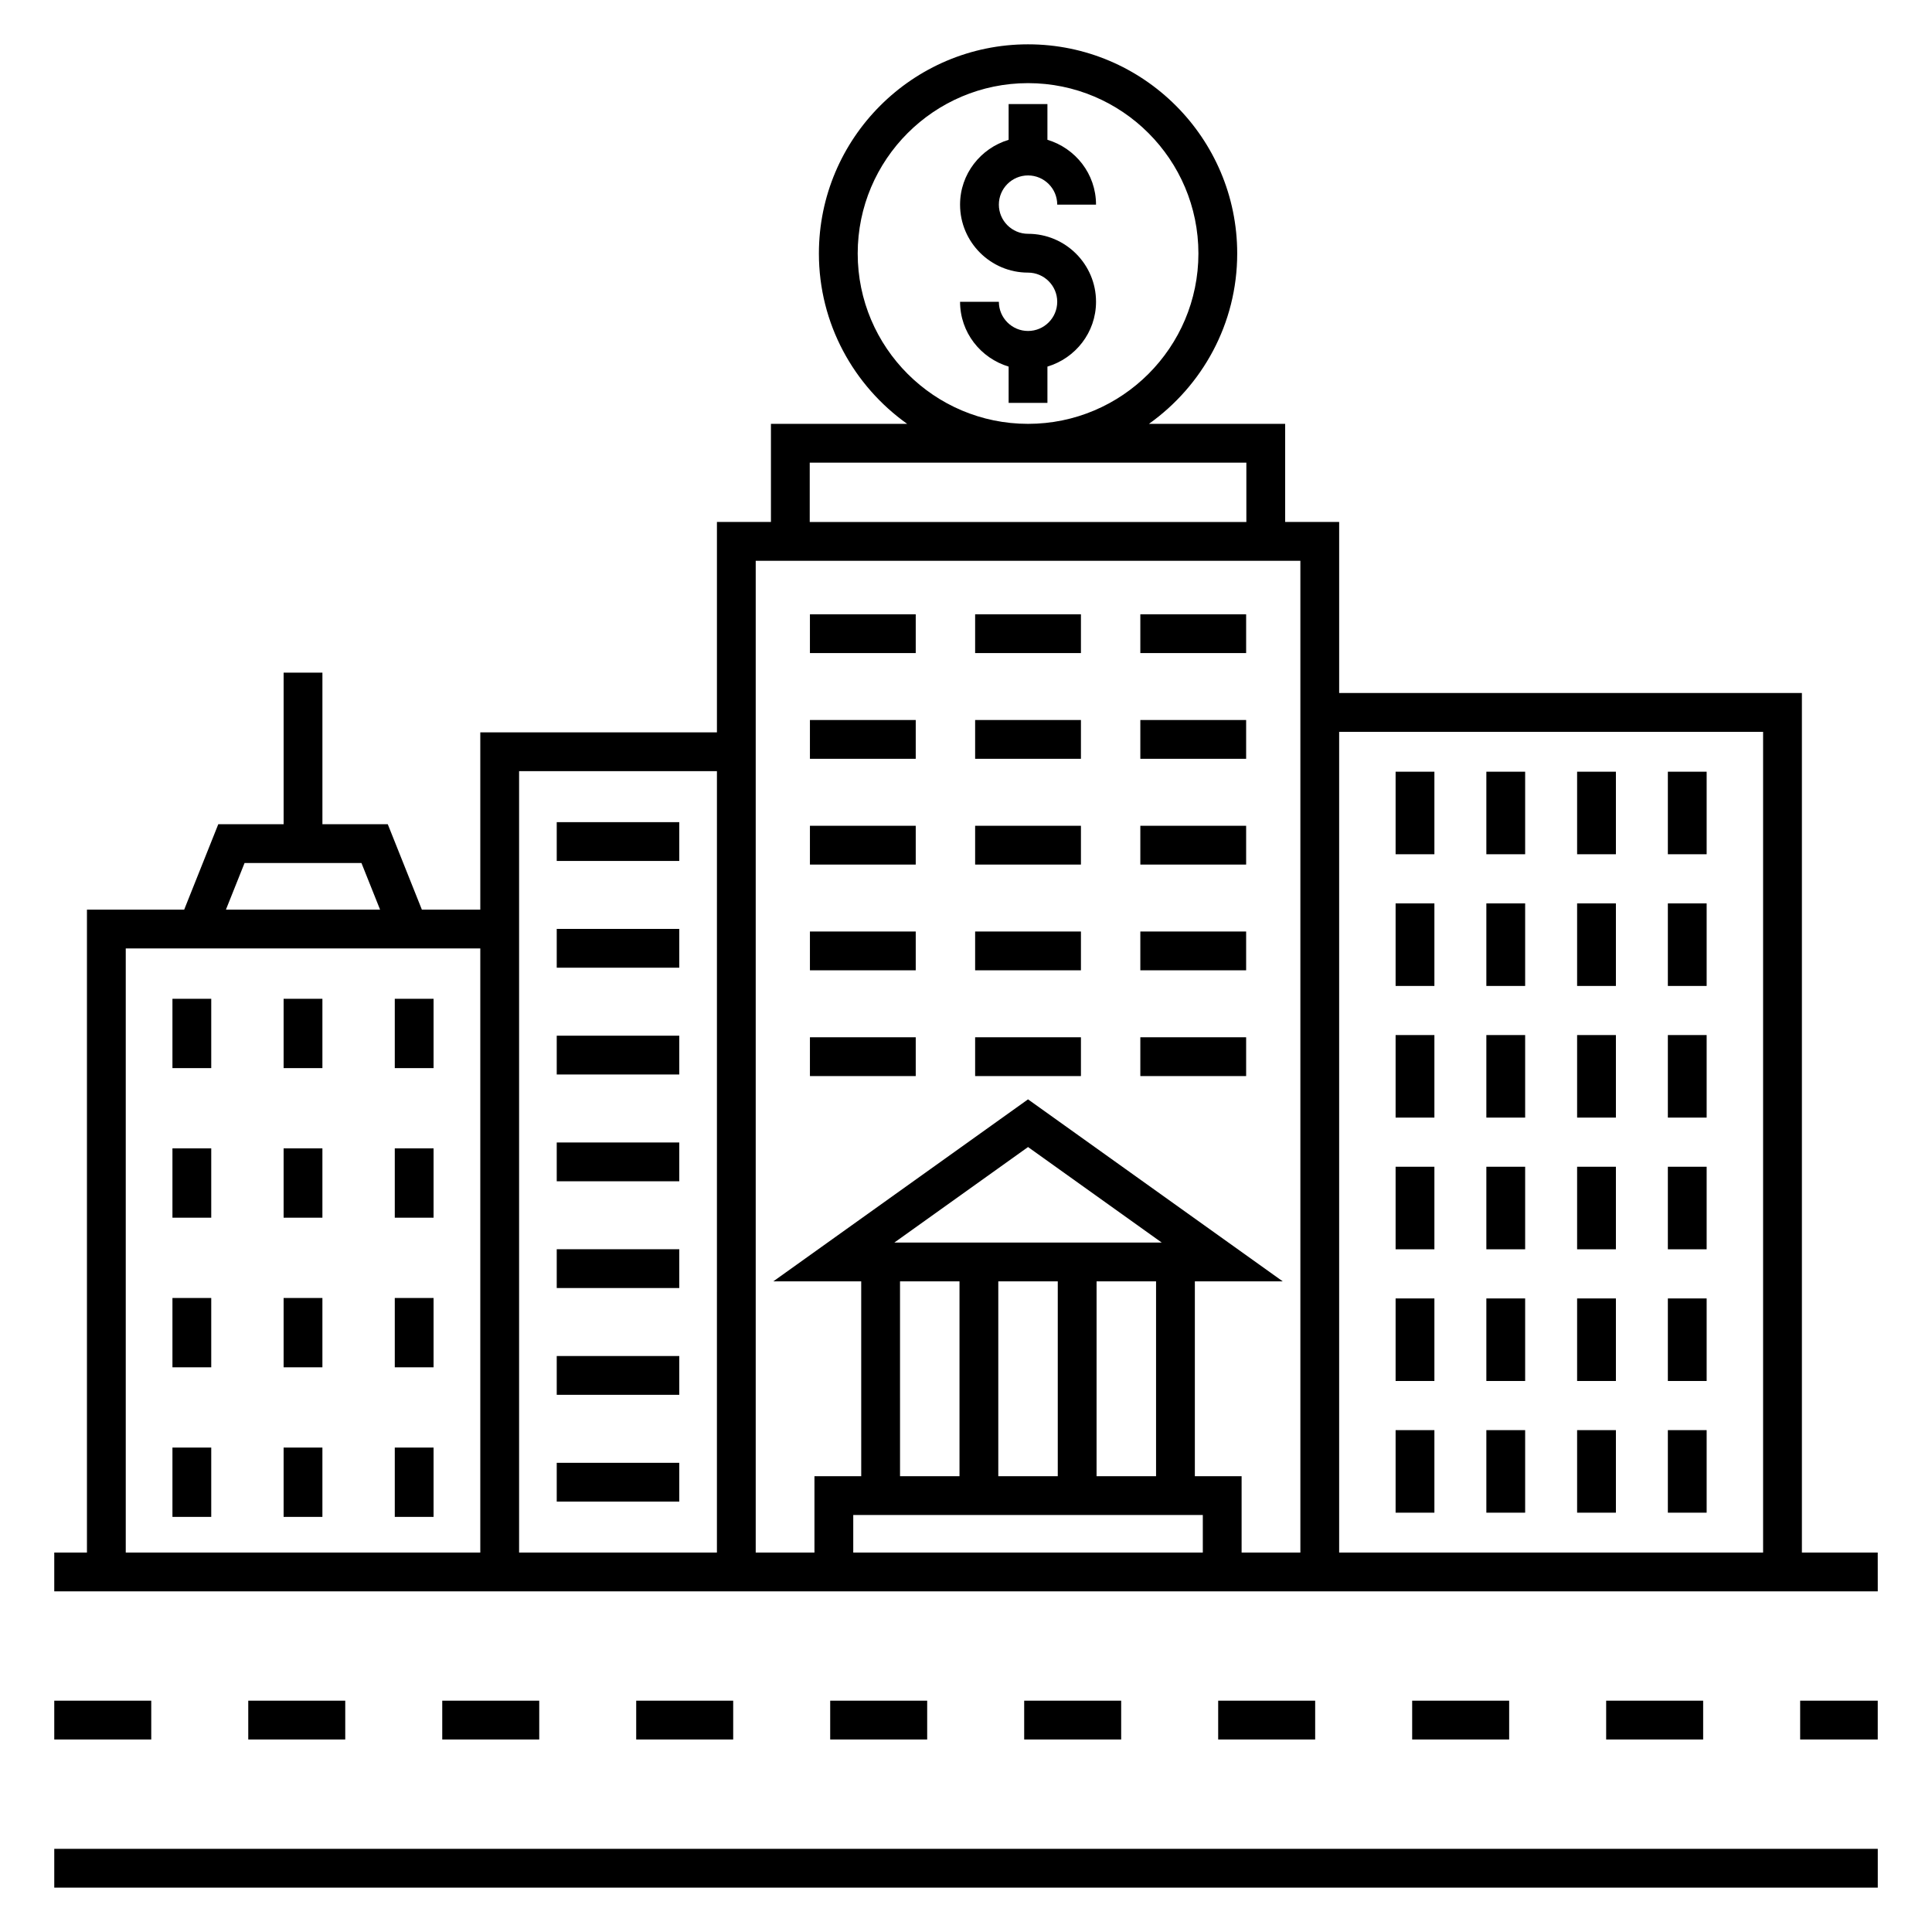 <?xml version="1.0" encoding="UTF-8"?>
<!-- Uploaded to: SVG Repo, www.svgrepo.com, Generator: SVG Repo Mixer Tools -->
<svg fill="#000000" width="800px" height="800px" version="1.1" viewBox="144 144 512 512" xmlns="http://www.w3.org/2000/svg">
 <g>
  <path d="m641.62 555.44h-20.098v-227.79h-122.63v-45.324h-14.312v-26.004h-36.094c14.125-10.055 23.387-26.523 23.387-45.145 0-30.562-24.867-55.43-55.43-55.43-30.559 0-55.426 24.867-55.426 55.43 0 18.621 9.262 35.09 23.387 45.145h-36.098v26.004h-14.312v55.758h-62.711v46.977h-15.484l-9.035-22.633h-17.32v-40.172h-10.281v40.172h-17.316l-9.035 22.633h-25.77v170.38h-8.664v10.281h483.25zm-432.81-182.73h30.98l4.934 12.352h-40.852zm62.473 182.73h-93.957v-160.09h93.957zm62.707 0h-52.426v-207.07h52.43zm37.309-344.26c0-24.895 20.254-45.148 45.145-45.148 24.895 0 45.148 20.254 45.148 45.148 0 24.895-20.254 45.145-45.148 45.145-24.891 0.004-45.145-20.25-45.145-45.145zm-12.711 55.43h115.71v15.723h-115.71zm104.17 288.83h-92.637v-9.949h92.637zm-81.742-82.152 35.426-25.312 35.426 25.312zm69.352 10.281v51.641h-15.766l0.004-51.641zm-26.047 0v51.641h-15.762v-51.641zm-26.043 0v51.641h-15.758l-0.004-51.641zm90.332 71.871h-15.57v-20.23h-12.391v-51.641h23.285l-67.496-48.23-67.496 48.23h23.289l0.004 51.641h-12.395v20.23h-15.566v-262.83h144.34v262.83zm122.63 0h-112.35v-217.5h112.35z"/>
  <path d="m209.79 594.7h25.703v10.281h-25.703z"/>
  <path d="m312.6 594.7h25.703v10.281h-25.703z"/>
  <path d="m158.38 594.7h25.703v10.281h-25.703z"/>
  <path d="m466.83 594.7h25.703v10.281h-25.703z"/>
  <path d="m364.01 594.7h25.703v10.281h-25.703z"/>
  <path d="m569.65 594.7h25.703v10.281h-25.703z"/>
  <path d="m518.24 594.7h25.703v10.281h-25.703z"/>
  <path d="m621.06 594.7h20.562v10.281h-20.562z"/>
  <path d="m415.42 594.7h25.703v10.281h-25.703z"/>
  <path d="m261.2 594.7h25.703v10.281h-25.703z"/>
  <path d="m158.38 633.96h483.25v10.281h-483.25z"/>
  <path d="m291.54 361.88h32.473v10.281h-32.473z"/>
  <path d="m291.54 390.17h32.473v10.281h-32.473z"/>
  <path d="m291.54 418.47h32.473v10.281h-32.473z"/>
  <path d="m291.54 446.77h32.473v10.281h-32.473z"/>
  <path d="m291.54 475.06h32.473v10.281h-32.473z"/>
  <path d="m291.54 503.36h32.473v10.281h-32.473z"/>
  <path d="m291.54 531.66h32.473v10.281h-32.473z"/>
  <path d="m189.7 408.69h10.281v18.371h-10.281z"/>
  <path d="m219.16 408.69h10.281v18.371h-10.281z"/>
  <path d="m248.62 408.69h10.281v18.371h-10.281z"/>
  <path d="m189.7 448.33h10.281v18.371h-10.281z"/>
  <path d="m219.16 448.33h10.281v18.371h-10.281z"/>
  <path d="m248.62 448.33h10.281v18.371h-10.281z"/>
  <path d="m189.7 487.98h10.281v18.371h-10.281z"/>
  <path d="m219.16 487.98h10.281v18.371h-10.281z"/>
  <path d="m248.62 487.98h10.281v18.371h-10.281z"/>
  <path d="m189.7 527.62h10.281v18.371h-10.281z"/>
  <path d="m219.16 527.62h10.281v18.371h-10.281z"/>
  <path d="m248.62 527.62h10.281v18.371h-10.281z"/>
  <path d="m513.85 348.51h10.281v21.875h-10.281z"/>
  <path d="m537.9 348.51h10.281v21.875h-10.281z"/>
  <path d="m561.95 348.51h10.281v21.875h-10.281z"/>
  <path d="m586 348.51h10.281v21.875h-10.281z"/>
  <path d="m513.85 383.41h10.281v21.875h-10.281z"/>
  <path d="m537.9 383.41h10.281v21.875h-10.281z"/>
  <path d="m561.95 383.41h10.281v21.875h-10.281z"/>
  <path d="m586 383.41h10.281v21.875h-10.281z"/>
  <path d="m513.85 418.3h10.281v21.875h-10.281z"/>
  <path d="m537.9 418.3h10.281v21.875h-10.281z"/>
  <path d="m561.95 418.3h10.281v21.875h-10.281z"/>
  <path d="m586 418.3h10.281v21.875h-10.281z"/>
  <path d="m513.85 453.2h10.281v21.875h-10.281z"/>
  <path d="m537.9 453.2h10.281v21.875h-10.281z"/>
  <path d="m561.95 453.2h10.281v21.875h-10.281z"/>
  <path d="m586 453.2h10.281v21.875h-10.281z"/>
  <path d="m513.85 488.1h10.281v21.875h-10.281z"/>
  <path d="m537.9 488.1h10.281v21.875h-10.281z"/>
  <path d="m561.95 488.1h10.281v21.875h-10.281z"/>
  <path d="m586 488.1h10.281v21.875h-10.281z"/>
  <path d="m513.85 523h10.281v21.875h-10.281z"/>
  <path d="m537.9 523h10.281v21.875h-10.281z"/>
  <path d="m561.95 523h10.281v21.875h-10.281z"/>
  <path d="m586 523h10.281v21.875h-10.281z"/>
  <path d="m358.64 306.79h28.039v10.281h-28.039z"/>
  <path d="m402.42 306.79h28.039v10.281h-28.039z"/>
  <path d="m446.2 306.79h28.039v10.281h-28.039z"/>
  <path d="m358.64 334.81h28.039v10.281h-28.039z"/>
  <path d="m402.42 334.81h28.039v10.281h-28.039z"/>
  <path d="m446.2 334.81h28.039v10.281h-28.039z"/>
  <path d="m358.64 362.84h28.039v10.281h-28.039z"/>
  <path d="m402.42 362.84h28.039v10.281h-28.039z"/>
  <path d="m446.2 362.84h28.039v10.281h-28.039z"/>
  <path d="m358.64 390.86h28.039v10.281h-28.039z"/>
  <path d="m402.42 390.86h28.039v10.281h-28.039z"/>
  <path d="m446.2 390.86h28.039v10.281h-28.039z"/>
  <path d="m358.64 418.89h28.039v10.281h-28.039z"/>
  <path d="m402.42 418.89h28.039v10.281h-28.039z"/>
  <path d="m446.2 418.89h28.039v10.281h-28.039z"/>
  <path d="m416.44 231.71c-4.262 0-7.731-3.469-7.731-7.734h-10.281c0 8.133 5.457 14.945 12.871 17.176v9.621h10.281v-9.621c7.422-2.231 12.879-9.043 12.879-17.18 0-9.934-8.082-18.012-18.02-18.012-4.262 0-7.731-3.469-7.731-7.734s3.469-7.734 7.731-7.734c4.266 0 7.738 3.469 7.738 7.734h10.281c0-8.137-5.457-14.949-12.879-17.18v-9.469h-10.281v9.477c-7.418 2.231-12.871 9.043-12.871 17.176 0 9.934 8.082 18.016 18.012 18.016 4.266 0 7.738 3.469 7.738 7.731-0.004 4.266-3.473 7.734-7.738 7.734z"/>
 </g>
</svg>